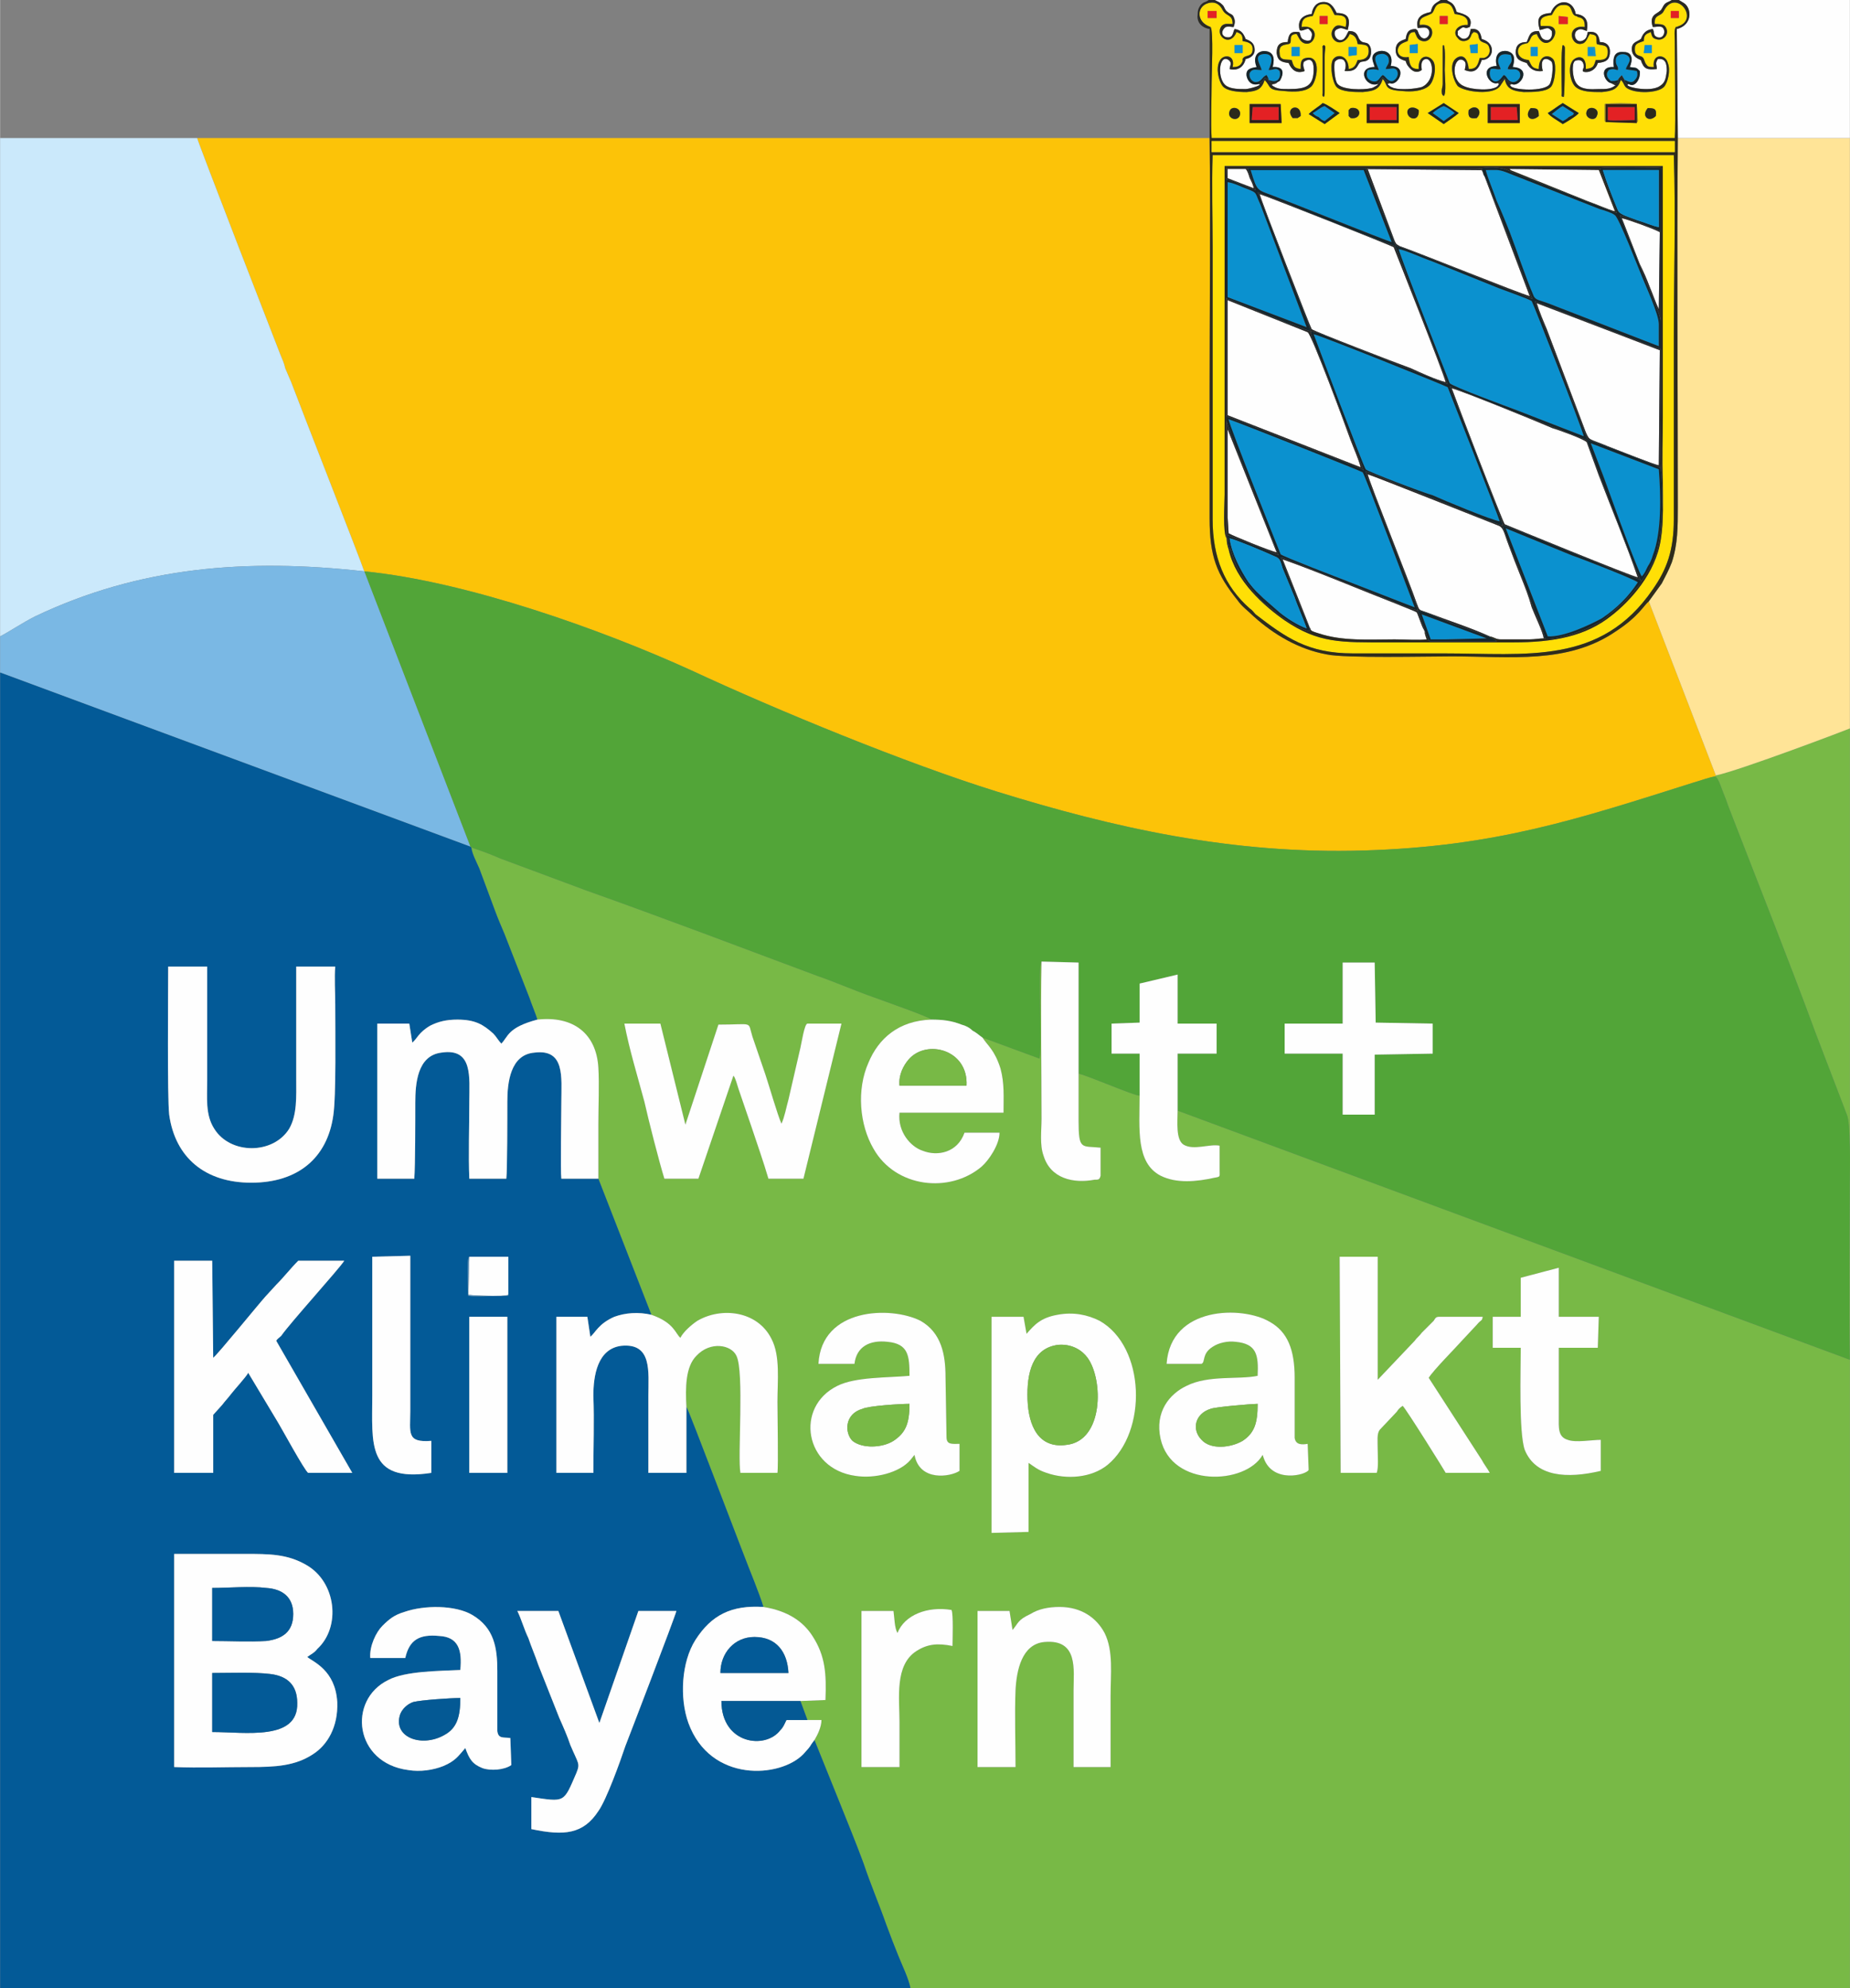 <?xml version="1.0" encoding="UTF-8"?>
<!DOCTYPE svg PUBLIC "-//W3C//DTD SVG 1.1//EN" "http://www.w3.org/Graphics/SVG/1.1/DTD/svg11.dtd">
<svg xmlns="http://www.w3.org/2000/svg" xml:space="preserve" width="40mm" height="42.98mm" version="1.1" style="shape-rendering:geometricPrecision; text-rendering:geometricPrecision; image-rendering:optimizeQuality; fill-rule:evenodd; clip-rule:evenodd"
viewBox="0 0 1849 1987"
 xmlns:xlink="http://www.w3.org/1999/xlink">
 <rect x="0" y="0" width="1849" height="1987" fill="#808080" stroke="none"/>
 <defs>
  <style type="text/css">
   <![CDATA[
    .fil8 {fill:#FEFEFE}
    .fil7 {fill:#FFDF06}
    .fil5 {fill:#FFE497}
    .fil2 {fill:#FCC308}
    .fil16 {fill:#E32124}
    .fil22 {fill:#8A7917}
    .fil4 {fill:#CBE9FB}
    .fil18 {fill:#2F1F19}
    .fil10 {fill:#2F2D1B}
    .fil6 {fill:#7AB8E4}
    .fil20 {fill:#2B2A1B}
    .fil0 {fill:#78B946}
    .fil21 {fill:#6598BF}
    .fil13 {fill:#2A291E}
    .fil3 {fill:#52A538}
    .fil12 {fill:#2A2A23}
    .fil23 {fill:#1798C4}
    .fil9 {fill:#0B91CF}
    .fil15 {fill:#282929}
    .fil19 {fill:#1A2625}
    .fil1 {fill:#035A97}
    .fil14 {fill:#045994}
    .fil11 {fill:#15262D}
    .fil17 {fill:#15252B}
   ]]>
  </style>
 </defs>
 <g id="Ebene_x0020_1">
  <g id="_565279736">
   <path class="fil0" d="M899 1766l-38 0 0 -156 32 0c1,7 1,17 4,22 7,-18 30,-27 54,-23 2,4 1,30 1,36 -15,-3 -25,-2 -36,5 -22,14 -17,47 -17,71 0,15 0,30 0,45zm116 0l-38 0 0 -156 32 0 3 19c6,-7 5,-10 18,-16 8,-5 18,-7 29,-7 22,0 37,11 45,26 9,18 6,41 6,63 0,24 0,47 0,71l-37 0c0,-26 0,-51 0,-77 0,-20 5,-51 -29,-48 -23,2 -28,29 -29,48 -1,25 0,51 0,77zm13 -304l0 69 -37 1 0 -216 32 0 3 17c8,-9 14,-16 31,-19 16,-3 30,0 42,6 46,26 48,111 8,144 -16,13 -41,15 -61,8 -9,-3 -12,-6 -18,-10zm464 -146l28 0 0 -39 38 -10 0 49 40 0 -1 31 -39 0c0,23 0,46 0,68 0,12 -1,21 9,24 8,3 24,0 33,0l0 31c-34,8 -65,6 -76,-21 -6,-17 -4,-79 -4,-102l-28 0 0 -31zm-291 47l-35 0c4,-58 76,-58 103,-42 18,10 25,28 25,56l0 60c1,7 7,7 13,6l1 26c-2,5 -36,14 -45,-12l-1 -3c-17,30 -91,33 -102,-16 -6,-27 9,-45 26,-53 22,-11 52,-6 71,-10 1,-21 -1,-32 -22,-34 -8,-1 -17,1 -23,5 -11,7 -7,15 -11,17zm-347 0l-36 0c3,-56 72,-58 102,-43 21,12 25,34 25,56l1 60c0,8 5,7 13,7l0 27c-9,6 -40,11 -45,-16l-4 5c-11,13 -36,19 -55,16 -51,-7 -61,-69 -18,-90 18,-9 50,-8 72,-10 0,-20 -1,-32 -22,-34 -18,-2 -31,5 -33,22zm574 14l53 82c2,4 6,9 8,13l-44 0c-1,-2 -39,-63 -43,-67 -3,2 -4,3 -6,6l-17 18c-3,4 -2,11 -2,20 0,6 1,18 -1,23l-36 0 -1 -216 38 0 0 123 37 -39c2,-3 5,-5 7,-8l12 -12c2,-3 2,-4 6,-4l43 0c-1,5 -1,2 -6,8l-14 15c-8,9 -29,30 -34,38zm-804 -354l36 0 25 101 33 -100c36,0 29,-4 34,12l13 38c4,12 12,40 16,49 3,-6 5,-17 7,-24l12 -52c1,-4 4,-24 7,-24l34 0 -38 155 -35 0c-5,-17 -11,-34 -17,-52l-13 -38c-1,-3 -3,-11 -5,-13l-35 103 -34 0c-5,-16 -16,-59 -20,-77 -7,-26 -15,-52 -20,-78zm1091 -248l-1 1c3,0 6,10 8,15 2,5 4,10 6,16 29,75 59,150 87,226l31 81c4,9 3,53 3,65 0,60 -1,120 0,180l-672 -249c0,11 -2,29 6,34 10,6 26,-1 36,1 0,9 0,17 0,25 0,6 1,6 -5,7 -18,4 -38,6 -54,-2 -25,-13 -21,-47 -21,-80 -6,0 -49,-19 -61,-22 0,16 0,32 0,47 0,30 3,25 22,27l0 28c-1,4 -2,4 -6,4 -21,4 -44,-1 -51,-24 -4,-11 -2,-25 -2,-37 0,-52 -1,-104 0,-157 -4,5 1,83 -2,97l-57 -21c5,8 12,12 18,31 4,15 3,28 3,44l-104 0c-2,19 11,34 23,38 15,6 35,2 42,-18l35 0c0,12 -11,28 -18,34 -32,27 -86,21 -108,-18 -14,-24 -17,-59 -5,-86 10,-24 30,-42 63,-43 -3,-3 -49,-19 -57,-22 -20,-7 -38,-15 -58,-22 -75,-28 -154,-58 -230,-85l-86 -32c-9,-4 -20,-8 -29,-11 1,7 5,14 8,21l16 43c3,8 6,15 9,22l25 64c2,6 7,18 8,22 36,-4 59,14 61,48 1,17 0,38 0,56 0,18 0,37 0,55l53 136c23,8 24,19 29,23 3,-6 11,-13 17,-17 24,-14 60,-10 74,18 9,17 6,42 6,63 0,11 1,65 0,71l-37 0c-3,-16 4,-101 -4,-117 -5,-11 -26,-15 -40,0 -11,11 -11,32 -10,51 2,2 57,148 68,175 3,8 7,18 9,25 25,4 40,15 49,29 13,20 14,38 13,64l-25 1 7 19 14 0c0,7 -4,15 -7,20l25 62c8,20 17,42 24,61 7,21 16,42 23,62 4,11 8,21 12,31 4,10 10,22 12,32l939 0 0 -1259c-2,1 -110,42 -134,47z"/>
   <path class="fil1" d="M405 1657l-35 0c-1,-12 6,-26 12,-32 7,-7 12,-11 22,-14 20,-7 51,-7 68,3 22,13 25,33 25,56l0 60c1,8 6,6 13,7l1 27c-7,5 -21,6 -29,3 -10,-4 -13,-9 -17,-20 -7,8 -10,13 -22,18 -10,4 -23,6 -35,4 -54,-7 -61,-70 -20,-90 17,-9 51,-9 72,-10 2,-20 -2,-33 -21,-34 -20,-2 -30,4 -34,22zm-98 -1c6,5 28,13 30,45 1,25 -10,43 -24,52 -18,12 -38,13 -63,13 -25,0 -51,1 -76,0l0 -213c24,0 48,0 71,0 24,0 42,0 61,11 30,17 35,62 11,84 -3,4 -6,5 -10,8zm210 -46l41 0 41 112 39 -112 38 0c-1,5 -49,130 -51,135 -5,15 -19,54 -27,65 -15,23 -34,25 -67,18l0 -32c34,5 32,6 45,-24 4,-10 2,-9 -6,-28 -3,-9 -7,-18 -11,-27 -7,-18 -14,-35 -21,-53 -3,-9 -7,-18 -10,-27 -4,-8 -7,-19 -11,-27zm-48 -294l38 0 0 156 -38 0 0 -156zm-97 -60l38 -1 0 155c0,22 -4,32 21,30l0 32c-65,10 -59,-30 -59,-77 0,-46 0,-93 0,-139zm97 0l39 0 0 38c-1,2 2,0 -2,1l-8 0c-7,0 -26,1 -30,0 0,-2 -2,-38 1,-39zm-193 84l76 132 -44 0c-3,-1 -28,-47 -30,-50l-30 -50c-2,4 -14,17 -17,21 -3,4 -6,7 -9,11l-9 10 0 58 -39 0 0 -212 38 0 1 97c5,-4 44,-52 52,-61l11 -12c8,-8 14,-16 22,-24l46 0c-5,8 -54,62 -63,75 -2,2 -4,3 -5,5zm59 -374c-1,10 0,27 0,38 0,26 1,92 -2,111 -6,42 -35,67 -82,67 -46,0 -76,-25 -82,-68 -2,-18 -1,-122 -1,-148l39 0c0,38 0,75 0,113 0,18 -2,35 7,49 16,26 59,26 75,0 8,-14 7,-32 7,-50 0,-37 0,-75 0,-112l39 0zm-335 1021l910 0c-2,-10 -8,-22 -12,-32 -4,-10 -8,-20 -12,-31 -7,-20 -16,-41 -23,-62 -7,-19 -16,-41 -24,-61l-25 -62c-7,9 -1,3 -11,14 -23,24 -93,29 -115,-31 -9,-25 -7,-61 7,-83 16,-25 36,-35 68,-33 -2,-7 -6,-17 -9,-25 -11,-27 -66,-173 -68,-175l0 66 -38 0c0,-26 0,-52 0,-77 0,-24 4,-53 -27,-50 -24,3 -28,30 -28,50 1,25 0,51 0,77l-37 0 0 -156 31 0 3 20c5,-4 8,-13 24,-20 11,-4 24,-5 37,-2l-53 -136 -37 0c-1,-7 0,-64 0,-77 0,-24 4,-53 -27,-49 -24,2 -27,30 -27,49 0,14 0,68 -1,77l-37 0c-1,-24 0,-52 0,-77 0,-24 4,-54 -28,-49 -24,3 -26,31 -26,50 0,17 0,63 -1,76l-37 0 0 -155 32 0 3 19c5,-4 6,-10 18,-17 8,-4 16,-6 27,-6 18,0 26,5 36,14 3,3 5,7 8,10 7,-7 6,-16 36,-24 -1,-4 -6,-16 -8,-22l-25 -64c-3,-7 -6,-14 -9,-22l-16 -43c-3,-7 -7,-14 -8,-21l-1 -1 -470 -174 0 1315z"/>
   <path class="fil2" d="M364 571l0 0c102,10 237,58 327,99 86,40 215,93 305,121 116,36 235,63 367,59 132,-4 213,-31 330,-68 7,-2 15,-5 21,-6l1 -1 -67 -174c-5,4 -10,15 -33,30 -48,33 -106,25 -164,25 -25,0 -107,2 -125,-2 -28,-5 -53,-20 -73,-38 -5,-5 -12,-10 -16,-16 -21,-26 -28,-44 -28,-82 0,-43 0,-85 0,-127 0,-84 1,-169 0,-253l-1012 0c1,5 81,211 83,216 2,5 4,9 5,14l6 14c9,24 69,177 73,189z"/>
   <path class="fil3" d="M1342 962l32 0 1 60 57 1 0 30 -58 1 0 60 -32 0 0 -61 -58 0 0 -30 58 0 0 -61zm-872 -116l1 1c9,3 20,7 29,11l86 32c76,27 155,57 230,85 20,7 38,15 58,22 8,3 54,19 57,22 11,0 20,1 30,5 4,1 8,3 11,6 4,2 7,5 10,7l57 21c3,-14 -2,-92 2,-97l37 1 0 111c12,3 55,22 61,22l0 -42 -28 0 0 -30 28 -1 0 -39 38 -9 0 49 39 0 0 30 -39 0 0 57 672 249c-1,-60 0,-120 0,-180 0,-12 1,-56 -3,-65l-31 -81c-28,-76 -58,-151 -87,-226 -2,-6 -4,-11 -6,-16 -2,-5 -5,-15 -8,-15 -6,1 -14,4 -21,6 -117,37 -198,64 -330,68 -132,4 -251,-23 -367,-59 -90,-28 -219,-81 -305,-121 -90,-41 -225,-89 -327,-99l106 275z"/>
   <path class="fil4" d="M0 636c8,-4 23,-14 35,-20 105,-50 212,-58 329,-45 -4,-12 -64,-165 -73,-189l-6 -14c-1,-5 -3,-9 -5,-14 -2,-5 -82,-211 -83,-216l-197 0 0 498z"/>
   <path class="fil5" d="M1648 601l67 174c24,-5 132,-46 134,-47l0 -590 -172 0c-1,122 0,246 0,369 0,19 0,37 -6,55 -3,8 -7,15 -10,21l-13 18z"/>
   <path class="fil6" d="M0 636l0 36 470 174 -106 -275 0 0c-117,-13 -224,-5 -329,45 -12,6 -27,16 -35,20z"/>
   <path class="fil7" d="M1636 123l-31 -1c-1,-1 -1,0 -1,-3l0 -15c4,-1 27,-1 32,0l1 17c-1,2 -1,1 -1,2zm-149 -19l32 0 0 19 -32 0 0 -19zm-121 0l32 0 0 19 -32 0 0 -19zm-117 0l31 0 1 19 -32 0 0 -19zm48 14l-5 0c-9,-11 9,-16 8,-2l-3 2zm350 -10c7,0 9,1 8,8 -7,7 -15,0 -8,-8zm-51 8c-2,6 -13,2 -10,-5 2,-6 14,-3 10,5zm-66 -8c7,0 8,1 8,8 -8,7 -15,0 -8,-8zm-54 10c-7,1 -9,-1 -8,-8 7,-7 15,1 8,8zm-58 -8c1,11 -9,10 -11,4 -2,-6 5,-9 11,-4zm-68 8l-2 -2 0 -6 2 -2c12,-2 11,12 0,10zm-111 -2c-3,6 -13,2 -10,-5 2,-6 13,-3 10,5zm308 -3c5,-3 10,-7 15,-10l16 10c-2,3 -14,10 -16,11 -4,-3 -12,-7 -15,-11zm-120 0l16 -10 15 10c-2,2 -12,9 -15,11l-16 -11zm-105 -10c4,1 14,8 17,10l-15 11 -16 -10c4,-4 11,-8 14,-11zm241 -6c-3,-1 -2,0 -2,-4 0,-7 -1,-45 1,-48 3,1 2,3 2,12 0,8 0,36 -1,40zm-120 -52c2,3 1,21 1,25 0,5 2,24 -1,26 -1,-1 -2,-1 -2,-5 0,-2 1,-5 1,-7l0 -36c0,-4 0,-2 1,-3zm-120 52c-2,-2 -1,-2 -1,-4l0 -44c0,-3 -1,-2 1,-4 3,1 1,3 1,12l0 34c0,7 -1,5 -1,6zm264 -50l7 0 1 9 -8 0 0 -9zm-57 0l7 0 0 9 -7 0 0 -9zm-182 0l8 0 0 8 -8 1 0 -9zm-57 0l8 0 0 9 -8 0 0 -9zm353 -2l3 0 1 0 3 0 0 8 -8 0 1 -8zm-175 0l8 -1 0 9 -7 0 -1 -8zm-60 0l8 -1 0 9 -8 0 0 -8zm-175 0l4 0 1 0 3 0 0 8 -8 0 0 -8zm324 -29l9 1 0 7 -9 0 0 -8zm-119 0l8 0 0 8 -8 0 0 -8zm-120 0l8 0 0 8 -8 0 0 -8zm351 -5l5 0 3 0 0 7 -3 0 -5 0 0 -7zm-463 0l9 0 0 7 -4 0 -2 0 -3 0 0 -7zm3 16c3,4 1,47 1,55 0,16 -1,41 0,56l463 0c1,-13 0,-75 0,-97 0,-4 -1,-11 1,-14 26,-6 0,-40 -12,-16 -3,6 -10,3 -9,13 4,0 8,0 10,2 6,7 -1,16 -9,13 -4,-1 -4,-4 -5,-7 -5,2 -7,3 -7,9 -5,2 -9,2 -9,8 0,9 7,5 9,10 1,2 1,4 3,6 1,2 4,2 7,2 -2,-14 12,-13 14,-4 3,7 0,20 -4,24 -6,6 -28,7 -37,1 -3,-2 -3,-6 -6,-8 -3,9 -8,11 -19,12 -10,0 -20,0 -26,-5 -5,-4 -8,-18 -4,-25 2,-5 15,-10 14,7 8,-1 8,-3 10,-9 7,0 12,0 12,-8 0,-8 -5,-6 -11,-8 -1,-6 2,-9 -7,-10 -2,3 -3,7 -6,9 -13,6 -19,-19 1,-16 0,-6 -1,-9 -7,-10 -1,-1 -1,-1 -2,-1 -6,-2 -2,-12 -13,-11 -6,0 -8,5 -11,10 -7,1 -13,2 -11,11l3 0c2,0 2,0 4,0 18,0 -1,32 -11,8 -7,1 -5,5 -9,9l-4 1c-8,2 -9,15 5,16 3,6 3,8 10,9 0,-15 11,-15 15,-9 3,6 1,23 -3,27 -5,5 -18,5 -27,5 -11,-1 -17,-3 -19,-13l-4 6c-6,11 -36,7 -43,1 -4,-5 -8,-18 -4,-25 2,-4 13,-11 15,8 8,0 9,-4 11,-11 0,0 0,0 0,0l2 0c1,0 1,0 2,0 4,-1 6,-4 6,-8 -1,-8 -5,-6 -9,-9 -4,-4 0,-8 -7,-9l-2 2c-1,3 -2,5 -4,6 -4,2 -8,1 -10,-2 -6,-6 0,-14 10,-13 1,-8 -5,-10 -13,-11 -2,-6 -3,-11 -11,-11 -11,0 -8,9 -13,11 -6,3 -12,3 -11,11 20,-3 13,22 0,15 -3,-2 -3,-4 -5,-8 -6,0 -6,4 -7,9 -5,2 -9,3 -10,9 0,6 5,8 11,7 1,8 2,12 10,12 -1,-15 11,-15 15,-7 3,7 0,20 -5,24 -6,5 -17,6 -26,5 -20,-1 -14,-6 -20,-12 -3,10 -8,12 -20,13 -8,0 -21,0 -26,-5 -4,-4 -7,-20 -4,-27 4,-7 16,-5 16,9 6,-1 7,-4 9,-9 6,0 11,-2 11,-9 0,-7 -4,-6 -11,-7 -1,-6 -3,-9 -8,-10 -3,8 -12,12 -17,4 -2,-4 -1,-8 2,-11 3,-3 7,-1 11,0 2,-10 -1,-12 -11,-12 -3,-5 -4,-11 -11,-11 -8,0 -8,6 -11,12 -8,1 -11,3 -11,11 20,-3 14,21 2,16 -4,-2 -5,-6 -7,-9 -10,0 -3,9 -8,10 -5,1 -10,1 -9,9 0,8 6,6 12,7 2,6 2,8 9,9 0,-6 0,-10 5,-11 17,-4 11,25 5,29 -6,5 -17,5 -26,4 -18,-1 -13,-4 -20,-11 -3,9 -7,11 -18,12 -9,0 -20,-1 -24,-6 -4,-5 -7,-18 -3,-25 3,-7 16,-7 13,6 5,0 8,-1 10,-6 0,0 0,-1 0,-2 2,-5 10,-1 10,-10 0,-6 -5,-7 -10,-8 0,-6 -1,-7 -6,-9 -1,1 0,0 -1,2 -7,13 -21,1 -14,-8 3,-3 6,-2 11,-2 0,-10 -6,-7 -10,-14 -2,-4 -6,-9 -14,-7 -12,3 -13,19 2,24z"/>
   <path class="fil8" d="M1676 29l1 109 172 0 0 -138 -171 0 5 3c8,5 9,22 -7,26z"/>
   <path class="fil8" d="M212 1672c17,0 42,-1 58,1 17,2 27,11 27,29 1,38 -52,29 -85,29l0 -59zm0 -85c17,0 38,-2 54,0 16,1 27,9 27,26 0,18 -11,25 -27,27 -17,1 -37,0 -54,0l0 -53zm95 69c4,-3 7,-4 10,-8 24,-22 19,-67 -11,-84 -19,-11 -37,-11 -61,-11 -23,0 -47,0 -71,0l0 213c25,1 51,0 76,0 25,0 45,-1 63,-13 14,-9 25,-27 24,-52 -2,-32 -24,-40 -30,-45z"/>
   <path class="fil8" d="M598 1178c0,-18 0,-37 0,-55 0,-18 1,-39 0,-56 -2,-34 -25,-52 -61,-48 -30,8 -29,17 -36,24 -3,-3 -5,-7 -8,-10 -10,-9 -18,-14 -36,-14 -11,0 -19,2 -27,6 -12,7 -13,13 -18,17l-3 -19 -32 0 0 155 37 0c1,-13 1,-59 1,-76 0,-19 2,-47 26,-50 32,-5 28,25 28,49 0,25 -1,53 0,77l37 0c1,-9 1,-63 1,-77 0,-19 3,-47 27,-49 31,-4 27,25 27,49 0,13 -1,70 0,77l37 0z"/>
   <path class="fil8" d="M686 1406c-1,-19 -1,-40 10,-51 14,-15 35,-11 40,0 8,16 1,101 4,117l37 0c1,-6 0,-60 0,-71 0,-21 3,-46 -6,-63 -14,-28 -50,-32 -74,-18 -6,4 -14,11 -17,17 -5,-4 -6,-15 -29,-23 -13,-3 -26,-2 -37,2 -16,7 -19,16 -24,20l-3 -20 -31 0 0 156 37 0c0,-26 1,-52 0,-77 0,-20 4,-47 28,-50 31,-3 27,26 27,50 0,25 0,51 0,77l38 0 0 -66z"/>
   <path class="fil7" d="M1228 549c-1,-3 -2,-7 -2,-11 -4,-5 -2,-35 -2,-44l0 -328 438 0c0,84 0,168 0,251 0,21 -1,42 0,63 0,19 1,41 -2,59 -5,34 -31,62 -49,76 -26,21 -58,27 -99,27 -41,0 -83,0 -125,0 -47,0 -69,1 -103,-22 -20,-14 -49,-39 -56,-71zm-16 -394c-1,30 0,62 0,92l0 272c0,38 12,67 37,89 3,2 4,4 6,6 30,23 52,39 97,39 30,0 60,0 91,0 83,0 157,12 209,-64 14,-20 21,-39 21,-70 0,-60 0,-121 0,-182 0,-60 2,-122 0,-182l-461 0z"/>
   <path class="fil8" d="M276 1340c1,-2 3,-3 5,-5 9,-13 58,-67 63,-75l-46 0c-8,8 -14,16 -22,24l-11 12c-8,9 -47,57 -52,61l-1 -97 -38 0 0 212 39 0 0 -58 9 -10c3,-4 6,-7 9,-11 3,-4 15,-17 17,-21l30 50c2,3 27,49 30,50l44 0 -76 -132z"/>
   <path class="fil8" d="M624 1023c5,26 13,52 20,78 4,18 15,61 20,77l34 0 35 -103c2,2 4,10 5,13l13 38c6,18 12,35 17,52l35 0 38 -155 -34 0c-3,0 -6,20 -7,24l-12 52c-2,7 -4,18 -7,24 -4,-9 -12,-37 -16,-49l-13 -38c-5,-16 2,-12 -34,-12l-33 100 -25 -101 -36 0z"/>
   <path class="fil8" d="M335 966l-39 0c0,37 0,75 0,112 0,18 1,36 -7,50 -16,26 -59,26 -75,0 -9,-14 -7,-31 -7,-49 0,-38 0,-75 0,-113l-39 0c0,26 -1,130 1,148 6,43 36,68 82,68 47,0 76,-25 82,-67 3,-19 2,-85 2,-111 0,-11 -1,-28 0,-38z"/>
   <path class="fil8" d="M1058 1344c14,-1 24,6 29,13 16,22 16,83 -21,87 -28,4 -38,-19 -39,-45 -1,-27 5,-52 31,-55zm-30 118c6,4 9,7 18,10 20,7 45,5 61,-8 40,-33 38,-118 -8,-144 -12,-6 -26,-9 -42,-6 -17,3 -23,10 -31,19l-3 -17 -32 0 0 216 37 -1 0 -69z"/>
   <path class="fil8" d="M1428 1377c5,-8 26,-29 34,-38l14 -15c5,-6 5,-3 6,-8l-43 0c-4,0 -4,1 -6,4l-12 12c-2,3 -5,5 -7,8l-37 39 0 -123 -38 0 1 216 36 0c2,-5 1,-17 1,-23 0,-9 -1,-16 2,-20l17 -18c2,-3 3,-4 6,-6 4,4 42,65 43,67l44 0c-2,-4 -6,-9 -8,-13l-53 -82z"/>
   <path class="fil8" d="M1451 388c5,14 51,134 53,136 0,0 129,53 133,53 -11,-32 -26,-68 -39,-102l-12 -33c-2,-3 -30,-13 -34,-14 -16,-7 -90,-37 -101,-40z"/>
   <path class="fil9" d="M1362 472c-1,-1 -127,-51 -134,-53 0,5 52,135 52,135 2,2 59,24 67,27 8,3 64,25 67,26 -5,-13 -50,-133 -52,-135z"/>
   <path class="fil8" d="M1445 382c-2,-9 -52,-135 -52,-135 -1,-1 -124,-50 -134,-53 2,8 51,134 52,135 2,2 85,34 99,39 11,5 24,11 35,14z"/>
   <path class="fil9" d="M1313 334c4,11 50,133 52,135 1,2 59,24 67,26 11,5 59,25 67,26 -2,-7 -52,-134 -52,-134 -1,-1 -125,-51 -134,-53z"/>
   <path class="fil9" d="M1398 249c2,9 51,134 51,134 2,3 59,24 67,27l67 26c-2,-9 -51,-134 -52,-135 -2,-2 -28,-11 -33,-13l-67 -27c-9,-3 -26,-11 -33,-12z"/>
   <path class="fil9" d="M1658 346c0,-8 0,-15 0,-22 0,-10 -13,-38 -17,-48 -3,-7 -23,-59 -27,-61 -2,-2 -11,-5 -15,-6l-94 -37c-8,-3 -11,-2 -20,-2 2,8 8,22 11,31 5,11 9,21 13,31 8,21 15,43 24,64 2,4 6,4 14,7l111 43z"/>
   <path class="fil8" d="M1257 1403c0,19 -3,29 -15,37 -12,7 -32,9 -41,-1 -10,-10 -7,-26 9,-31 5,-2 42,-5 47,-5zm-56 -40c4,-2 0,-10 11,-17 6,-4 15,-6 23,-5 21,2 23,13 22,34 -19,4 -49,-1 -71,10 -17,8 -32,26 -26,53 11,49 85,46 102,16l1 3c9,26 43,17 45,12l-1 -26c-6,1 -12,1 -13,-6l0 -60c0,-28 -7,-46 -25,-56 -27,-16 -99,-16 -103,42l35 0z"/>
   <path class="fil8" d="M909 1403c0,20 -4,29 -16,37 -11,7 -31,8 -41,0 -8,-8 -8,-27 10,-32 6,-3 38,-5 47,-5zm-55 -40c2,-17 15,-24 33,-22 21,2 22,14 22,34 -22,2 -54,1 -72,10 -43,21 -33,83 18,90 19,3 44,-3 55,-16l4 -5c5,27 36,22 45,16l0 -27c-8,0 -13,1 -13,-7l-1 -60c0,-22 -4,-44 -25,-56 -30,-15 -99,-13 -102,43l36 0z"/>
   <path class="fil8" d="M460 1697c0,18 -3,30 -16,37 -23,13 -52,2 -44,-21 2,-5 7,-10 13,-12 8,-2 37,-4 47,-4zm-55 -40c4,-18 14,-24 34,-22 19,1 23,14 21,34 -21,1 -55,1 -72,10 -41,20 -34,83 20,90 12,2 25,0 35,-4 12,-5 15,-10 22,-18 4,11 7,16 17,20 8,3 22,2 29,-3l-1 -27c-7,-1 -12,1 -13,-7l0 -60c0,-23 -3,-43 -25,-56 -17,-10 -48,-10 -68,-3 -10,3 -15,7 -22,14 -6,6 -13,20 -12,32l35 0z"/>
   <path class="fil8" d="M1489 636c5,1 6,3 11,3 5,0 10,0 15,0 5,0 10,0 14,0 5,0 10,-1 14,-1 -1,-7 -9,-23 -12,-31 -3,-11 -7,-21 -11,-31 -4,-10 -8,-20 -12,-31 -5,-13 -5,-18 -11,-20 -13,-5 -123,-49 -130,-51 2,9 43,111 49,129 3,8 2,6 10,9 21,8 43,15 63,24z"/>
   <path class="fil8" d="M517 1610c4,8 7,19 11,27 3,9 7,18 10,27 7,18 14,35 21,53 4,9 8,18 11,27 8,19 10,18 6,28 -13,30 -11,29 -45,24l0 32c33,7 52,5 67,-18 8,-11 22,-50 27,-65 2,-5 50,-130 51,-135l-38 0 -39 112 -41 -112 -41 0z"/>
   <path class="fil8" d="M720 1672c0,-20 14,-36 34,-36 22,0 33,15 34,36l-68 0zm94 67c3,-5 7,-13 7,-20l-14 0 -21 0c-2,4 -3,7 -6,10 -15,20 -59,14 -59,-29l79 0 25 -1c1,-26 0,-44 -13,-64 -9,-14 -24,-25 -49,-29 -32,-2 -52,8 -68,33 -14,22 -16,58 -7,83 22,60 92,55 115,31 10,-11 4,-5 11,-14z"/>
   <path class="fil8" d="M899 1085c-1,-11 4,-20 9,-26 18,-21 60,-10 58,26l-67 0zm83 -48c-3,-2 -6,-5 -10,-7 -3,-3 -7,-5 -11,-6 -10,-4 -19,-5 -30,-5 -33,1 -53,19 -63,43 -12,27 -9,62 5,86 22,39 76,45 108,18 7,-6 18,-22 18,-34l-35 0c-7,20 -27,24 -42,18 -12,-4 -25,-19 -23,-38l104 0c0,-16 1,-29 -3,-44 -6,-19 -13,-23 -18,-31z"/>
   <path class="fil8" d="M1015 1766c0,-26 -1,-52 0,-77 1,-19 6,-46 29,-48 34,-3 29,28 29,48 0,26 0,51 0,77l37 0c0,-24 0,-47 0,-71 0,-22 3,-45 -6,-63 -8,-15 -23,-26 -45,-26 -11,0 -21,2 -29,7 -13,6 -12,9 -18,16l-3 -19 -32 0 0 156 38 0z"/>
   <path class="fil8" d="M1227 415l133 52c-2,-8 -7,-19 -10,-27 -5,-14 -39,-106 -43,-108l-80 -32 0 115z"/>
   <path class="fil8" d="M1483 174l-2 -4 -114 -1 27 72c2,4 2,3 5,5 20,7 119,47 130,50l-46 -122z"/>
   <path class="fil8" d="M1658 465l1 -115 -123 -47c2,7 7,19 10,26l39 103c4,9 3,6 22,14 8,3 48,19 51,19z"/>
   <path class="fil8" d="M1492 1347l28 0c0,23 -2,85 4,102 11,27 42,29 76,21l0 -31c-9,0 -25,3 -33,0 -10,-3 -9,-12 -9,-24 0,-22 0,-45 0,-68l39 0 1 -31 -40 0 0 -49 -38 10 0 39 -28 0 0 31z"/>
   <path class="fil8" d="M1139 1095c0,33 -4,67 21,80 16,8 36,6 54,2 6,-1 5,-1 5,-7 0,-8 0,-16 0,-25 -10,-2 -26,5 -36,-1 -8,-5 -6,-23 -6,-34l0 -57 39 0 0 -30 -39 0 0 -49 -38 9 0 39 -28 1 0 30 28 0 0 42z"/>
   <path class="fil8" d="M1258 84c-7,2 -11,-3 -12,-8 -1,-7 4,-8 10,-9 -3,-7 -2,-15 7,-16 13,0 10,12 9,16 15,-1 9,11 7,14 -2,1 0,0 -2,1 -3,3 -4,1 -6,3 5,4 9,4 17,4 18,0 25,-3 25,-20 0,-8 -3,-12 -10,-7 -1,4 0,5 1,9 -8,3 -13,-1 -16,-8 -7,-1 -11,-2 -12,-10 0,-8 3,-11 11,-11 1,-8 3,-11 11,-10 2,0 1,5 4,7 3,2 6,2 8,1 2,-6 2,-7 -2,-11 -2,-1 -7,3 -9,1 0,0 -5,-14 12,-16 1,-7 5,-12 12,-12 7,0 10,5 13,11 12,0 14,6 11,17 -4,-1 -6,-3 -10,-1 -7,2 -1,15 6,10 3,-3 3,-5 5,-8 6,0 8,2 10,7 4,8 9,1 12,10 1,5 0,10 -3,12 -3,2 -4,1 -7,2 -4,2 -2,10 -16,9 1,-3 2,-8 -1,-11 -3,-2 -7,-1 -9,2 -1,5 0,19 3,22 5,6 26,6 34,4 1,0 8,-4 6,-4 -12,4 -22,-17 -3,-17 -1,-4 -3,-7 -2,-11 3,-8 23,-8 18,10 18,0 7,21 -1,17 -1,1 -4,0 0,3 1,1 2,1 4,2 7,2 21,1 28,-1 14,-6 12,-29 4,-28 -6,1 -4,10 -4,10l0 1c-4,3 -8,2 -11,-1 -2,-2 -4,-4 -5,-8 -6,-2 -10,-4 -10,-11 0,-7 4,-9 10,-11 1,-7 3,-10 10,-10 2,2 1,0 2,2 5,16 17,2 9,-3 -3,-1 -6,0 -9,0 -2,-10 3,-14 13,-16 2,-8 4,-8 10,-12l-226 0c4,2 5,2 8,5 2,2 2,5 5,7 2,2 5,2 6,5 2,4 1,7 0,10 -3,0 -4,-1 -8,0 -4,3 -5,8 0,10 8,2 7,-5 9,-8 7,1 9,5 11,10 5,2 9,4 9,11 0,5 -4,8 -9,9 -3,12 -13,11 -16,10 0,-3 3,-6 -1,-9 -10,-7 -12,20 -2,26 5,3 12,3 19,3 3,0 18,-4 13,-5z"/>
   <path class="fil8" d="M1497 83c-9,3 -19,-17 -1,-17 -2,-8 0,-16 10,-15 9,2 8,9 6,16 20,1 7,21 -1,17 -3,2 -3,-1 -1,2 2,4 34,6 39,-2 2,-3 4,-18 2,-22 -2,-3 -13,-8 -9,9 -8,1 -13,-2 -16,-8 -6,-2 -11,-3 -11,-11 0,-7 4,-10 11,-10 3,-7 3,-11 12,-11 2,4 2,8 7,9 5,1 7,-4 6,-9 -4,-5 -6,-2 -12,-1 -3,-11 -2,-16 11,-17 5,-14 22,-15 25,1 10,1 13,7 11,17 -3,-1 -6,-3 -9,-1 -6,3 -2,15 6,10 3,-2 3,-4 4,-8 8,-1 11,2 12,10 7,0 11,4 10,12 -1,7 -5,8 -12,9 -3,10 -14,10 -15,8 0,0 0,-1 0,-1l1 -3c0,-9 -7,-7 -9,-6 -2,2 -2,6 -2,9 1,17 8,20 26,19 8,0 12,0 17,-4 0,0 -1,0 -1,0l-4 -2c-6,-1 -13,-17 3,-16 -1,-9 0,-16 10,-15 9,0 9,8 6,15 7,1 6,0 10,4 1,8 -5,17 -11,13 -8,2 21,9 31,2 5,-3 6,-7 7,-15 0,-7 -1,-13 -9,-12 -3,5 -1,5 -1,10 -10,1 -13,0 -16,-9 -5,-2 -9,-5 -9,-11 0,-7 5,-7 9,-10 1,-1 2,-9 12,-10 2,4 0,6 4,8 7,3 10,-7 5,-10 -3,-1 -6,0 -9,0 -4,-12 4,-13 7,-16 2,-1 3,-5 5,-7 2,-2 4,-2 7,-4l-225 0c4,3 7,2 10,12 8,2 17,5 13,15l-3 1c-4,0 -2,-3 -9,3l0 4c3,3 5,5 9,3 3,-2 3,-5 4,-9 8,-1 10,4 11,10 15,4 12,21 0,21 -3,9 -7,14 -17,10 1,-5 2,-8 -2,-10 -9,-4 -13,20 1,26 8,4 29,5 34,0 2,-3 1,-2 0,-3z"/>
   <path class="fil8" d="M1078 1073l0 -111 -37 -1c-1,53 0,105 0,157 0,12 -2,26 2,37 7,23 30,28 51,24 4,0 5,0 6,-4l0 -28c-19,-2 -22,3 -22,-27 0,-15 0,-31 0,-47z"/>
   <path class="fil8" d="M372 1256c0,46 0,93 0,139 0,47 -6,87 59,77l0 -32c-25,2 -21,-8 -21,-30l0 -155 -38 1z"/>
   <polygon class="fil8" points="1342,1023 1284,1023 1284,1053 1342,1053 1342,1114 1374,1114 1374,1054 1432,1053 1432,1023 1375,1022 1374,962 1342,962 "/>
   <path class="fil10" d="M1212 155l461 0c2,60 0,122 0,182 0,61 0,122 0,182 0,31 -7,50 -21,70 -52,76 -126,64 -209,64 -31,0 -61,0 -91,0 -45,0 -67,-16 -97,-39 -2,-2 -3,-4 -6,-6 -25,-22 -37,-51 -37,-89l0 -272c0,-30 -1,-62 0,-92zm-1 -14l463 0 0 11 -3 0 -456 0 -4 0 0 -11zm-2 -112l0 109c1,84 0,169 0,253 0,42 0,84 0,127 0,38 7,56 28,82 4,6 11,11 16,16 20,18 45,33 73,38 18,4 100,2 125,2 58,0 116,8 164,-25 23,-15 28,-26 33,-30l13 -18c3,-6 7,-13 10,-21 6,-18 6,-36 6,-55 0,-123 -1,-247 0,-369l-1 -109 1 -2 -2 0c-2,3 -1,10 -1,14 0,22 1,84 0,97l-463 0c-1,-15 0,-40 0,-56 0,-8 2,-51 -1,-55l0 0 -1 2z"/>
   <path class="fil8" d="M899 1766c0,-15 0,-30 0,-45 0,-24 -5,-57 17,-71 11,-7 21,-8 36,-5 0,-6 1,-32 -1,-36 -24,-4 -47,5 -54,23 -3,-5 -3,-15 -4,-22l-32 0 0 156 38 0z"/>
   <path class="fil9" d="M1571 555l-66 -27 42 108c16,1 43,-12 54,-18 15,-10 27,-22 36,-36 -3,-3 -57,-24 -66,-27z"/>
   <path class="fil11" d="M1229 538c8,2 34,13 45,18 6,2 6,6 8,12 4,10 8,19 12,29 3,9 9,22 12,31 -9,-3 -21,-11 -27,-16l-16 -14c-6,-6 -8,-7 -15,-16 -8,-12 -17,-29 -19,-44zm-1 -119c7,2 133,52 134,53 2,2 47,122 52,135 -3,-1 -59,-23 -67,-26 -8,-3 -65,-25 -67,-27 0,0 -52,-130 -52,-135zm85 -85c9,2 133,52 134,53 0,0 50,127 52,134 -8,-1 -56,-21 -67,-26 -8,-2 -66,-24 -67,-26 -2,-2 -48,-124 -52,-135zm85 -85c7,1 24,9 33,12l67 27c5,2 31,11 33,13 1,1 50,126 52,135l-67 -26c-8,-3 -65,-24 -67,-27 0,0 -49,-125 -51,-134zm260 97l-111 -43c-8,-3 -12,-3 -14,-7 -9,-21 -16,-43 -24,-64 -4,-10 -8,-20 -13,-31 -3,-9 -9,-23 -11,-31 9,0 12,-1 20,2l94 37c4,1 13,4 15,6 4,2 24,54 27,61 4,10 17,38 17,48 0,7 0,14 0,22zm0 -119c-6,-1 -15,-5 -22,-7 -7,-3 -17,-5 -19,-10 -5,-12 -11,-27 -15,-40l56 0 0 57zm-175 -52c4,3 43,113 49,124 -23,-9 -45,-18 -68,-27 -13,-5 -62,-25 -70,-27l53 139 -33 -13c-12,-5 -23,-9 -35,-14 -11,-4 -23,-9 -34,-13 -9,-4 -27,-12 -35,-13 1,9 9,25 13,35 4,12 9,23 13,35 8,21 19,48 27,69 -4,-3 -60,-24 -68,-27 -11,-4 -64,-26 -70,-27 0,8 22,60 26,70 9,23 18,47 27,69 -1,-1 -47,-19 -51,-20 0,3 1,13 3,14 3,11 7,20 12,28l5 7c1,1 1,1 2,2 3,5 11,14 16,18 1,0 2,1 3,2l11 9c7,5 20,14 30,16l0 -4c-2,-1 -23,-55 -27,-66l-2 -4c3,0 12,5 16,6l86 34c10,4 26,11 35,13 -1,-9 -52,-133 -52,-139l102 41c7,3 29,12 35,13 0,-4 -23,-61 -26,-70l-27 -69c22,9 45,18 68,27 11,4 63,25 70,27l-53 -139 93 36c9,3 26,10 34,12 0,-19 1,-27 -5,-41l-37 -93 41 16 1 -63c-7,-1 -56,-1 -62,0l17 45 -112 -44c-7,-2 -15,-2 -23,-1l2 7z"/>
   <path class="fil9" d="M1227 297l79 30 -46 -122c-6,-13 -3,-12 -13,-16 -6,-2 -13,-6 -20,-7l0 115z"/>
   <path class="fil8" d="M1309 627c2,3 -1,3 9,6 24,8 50,6 76,6 9,0 24,1 32,0 -1,-3 -2,-5 -2,-8l-1 -2c-2,-3 -6,-16 -7,-17 -1,-1 -17,-7 -19,-8 -36,-14 -81,-33 -115,-45l27 68z"/>
   <polygon class="fil8" points="469,1472 507,1472 507,1316 469,1316 "/>
   <path class="fil0" d="M1058 1344c-26,3 -32,28 -31,55 1,26 11,49 39,45 37,-4 37,-65 21,-87 -5,-7 -15,-14 -29,-13z"/>
   <path class="fil9" d="M1250 170c7,23 6,19 26,27 11,4 108,43 115,45l-28 -72 -113 0z"/>
   <path class="fil12" d="M1209 29l1 -2 0 0c-15,-5 -14,-21 -2,-24 8,-2 12,3 14,7 4,7 10,4 10,14 -5,0 -8,-1 -11,2 -7,9 7,21 14,8 1,-2 0,-1 1,-2 5,2 6,3 6,9 5,1 10,2 10,8 0,9 -8,5 -10,10 0,1 0,2 0,2 -2,5 -5,6 -10,6 3,-13 -10,-13 -13,-6 -4,7 -1,20 3,25 4,5 15,6 24,6 11,-1 15,-3 18,-12 7,7 2,10 20,11 9,1 20,1 26,-4 6,-4 12,-33 -5,-29 -5,1 -5,5 -5,11 -7,-1 -7,-3 -9,-9 -6,-1 -12,1 -12,-7 -1,-8 4,-8 9,-9 5,-1 -2,-10 8,-10 2,3 3,7 7,9 12,5 18,-19 -2,-16 0,-8 3,-10 11,-11 3,-6 3,-12 11,-12 7,0 8,6 11,11 10,0 13,2 11,12 -4,-1 -8,-3 -11,0 -3,3 -4,7 -2,11 5,8 14,4 17,-4 5,1 7,4 8,10 7,1 11,0 11,7 0,7 -5,9 -11,9 -2,5 -3,8 -9,9 0,-14 -12,-16 -16,-9 -3,7 0,23 4,27 5,5 18,5 26,5 12,-1 17,-3 20,-13 6,6 0,11 20,12 9,1 20,0 26,-5 5,-4 8,-17 5,-24 -4,-8 -16,-8 -15,7 -8,0 -9,-4 -10,-12 -6,1 -11,-1 -11,-7 1,-6 5,-7 10,-9 1,-5 1,-9 7,-9 2,4 2,6 5,8 13,7 20,-18 0,-15 -1,-8 5,-8 11,-11 5,-2 2,-11 13,-11 8,0 9,5 11,11 8,1 14,3 13,11 -10,-1 -16,7 -10,13 2,3 6,4 10,2 2,-1 3,-3 4,-6l2 -2c7,1 3,5 7,9 4,3 8,1 9,9 0,4 -2,7 -6,8 -1,0 -1,0 -2,0l-2 0c0,0 0,0 0,0 -2,7 -3,11 -11,11 -2,-19 -13,-12 -15,-8 -4,7 0,20 4,25 7,6 37,10 43,-1l4 -6c2,10 8,12 19,13 9,0 22,0 27,-5 4,-4 6,-21 3,-27 -4,-6 -15,-6 -15,9 -7,-1 -7,-3 -10,-9 -14,-1 -13,-14 -5,-16l4 -1c4,-4 2,-8 9,-9 10,24 29,-8 11,-8 -2,0 -2,0 -4,0l-3 0c-2,-9 4,-10 11,-11 3,-5 5,-10 11,-10 11,-1 7,9 13,11 1,0 1,0 2,1 6,1 7,4 7,10 -20,-3 -14,22 -1,16 3,-2 4,-6 6,-9 9,1 6,4 7,10 6,2 11,0 11,8 0,8 -5,8 -12,8 -2,6 -2,8 -10,9 1,-17 -12,-12 -14,-7 -4,7 -1,21 4,25 6,5 16,5 26,5 11,-1 16,-3 19,-12 3,2 3,6 6,8 9,6 31,5 37,-1 4,-4 7,-17 4,-24 -2,-9 -16,-10 -14,4 -3,0 -6,0 -7,-2 -2,-2 -2,-4 -3,-6 -2,-5 -9,-1 -9,-10 0,-6 4,-6 9,-8 0,-6 2,-7 7,-9 1,3 1,6 5,7 8,3 15,-6 9,-13 -2,-2 -6,-2 -10,-2 -1,-10 6,-7 9,-13 12,-24 38,10 12,16l2 0 -1 2c16,-4 15,-21 7,-26l-5 -3 -7 0c-3,2 -5,2 -7,4 -2,2 -3,6 -5,7 -3,3 -11,4 -7,16 3,0 6,-1 9,0 5,3 2,13 -5,10 -4,-2 -2,-4 -4,-8 -10,1 -11,9 -12,10 -4,3 -9,3 -9,10 0,6 4,9 9,11 3,9 6,10 16,9 0,-5 -2,-5 1,-10 8,-1 9,5 9,12 -1,8 -2,12 -7,15 -10,7 -39,0 -31,-2l-3 -1c-1,-2 -1,-1 -1,-3l-3 -5c-2,2 -3,3 -4,5 0,2 3,2 -2,3 0,0 -4,0 -5,0l4 2c0,0 1,0 1,0 -5,4 -9,4 -17,4 -18,1 -25,-2 -26,-19 0,-3 0,-7 2,-9 2,-1 9,-3 9,6l-1 3c0,0 0,1 0,1 1,2 12,2 15,-8 7,-1 11,-2 12,-9 1,-8 -3,-12 -10,-12 -1,-8 -4,-11 -12,-10 -1,4 -1,6 -4,8 -8,5 -12,-7 -6,-10 3,-2 6,0 9,1 2,-10 -1,-16 -11,-17 -3,-16 -20,-15 -25,-1 -13,1 -14,6 -11,17 6,-1 8,-4 12,1 1,5 -1,10 -6,9 -5,-1 -5,-5 -7,-9 -9,0 -9,4 -12,11 -7,0 -11,3 -11,10 0,8 5,9 11,11 3,6 8,9 16,8 -4,-17 7,-12 9,-9 2,4 0,19 -2,22 -5,8 -37,6 -39,2 -2,-3 -2,0 1,-2l-8 -6c0,2 -4,4 -6,5 1,1 2,0 0,3 -5,5 -26,4 -34,0 -14,-6 -10,-30 -1,-26 4,2 3,5 2,10 10,4 14,-1 17,-10 12,0 15,-17 0,-21 -1,-6 -3,-11 -11,-10 -1,4 -1,7 -4,9 -4,2 -6,0 -9,-3l0 -4c7,-6 5,-3 9,-3l3 -1c4,-10 -5,-13 -13,-15 -3,-10 -6,-9 -10,-12l-6 0c-6,4 -8,4 -10,12 -10,2 -15,6 -13,16 3,0 6,-1 9,0 8,5 -4,19 -9,3 -1,-2 0,0 -2,-2 -7,0 -9,3 -10,10 -6,2 -10,4 -10,11 0,7 4,9 10,11 1,4 3,6 5,8 3,3 7,4 11,1l0 -1c0,0 -2,-9 4,-10 8,-1 10,22 -4,28 -7,2 -21,3 -28,1 -2,-1 -3,-1 -4,-2 -4,-3 -1,-2 0,-3l-4 -3c-1,-1 -3,-2 -3,-3l-4 6c0,0 -1,0 -1,0 0,0 0,0 0,1 2,0 -5,4 -6,4 -8,2 -29,2 -34,-4 -3,-3 -4,-17 -3,-22 2,-3 6,-4 9,-2 3,3 2,8 1,11 14,1 12,-7 16,-9 3,-1 4,0 7,-2 3,-2 4,-7 3,-12 -3,-9 -8,-2 -12,-10 -2,-5 -4,-7 -10,-7 -2,3 -2,5 -5,8 -7,5 -13,-8 -6,-10 4,-2 6,0 10,1 3,-11 1,-17 -11,-17 -3,-6 -6,-11 -13,-11 -7,0 -11,5 -12,12 -17,2 -12,16 -12,16 2,2 7,-2 9,-1 4,4 4,5 2,11 -2,1 -5,1 -8,-1 -3,-2 -2,-7 -4,-7 -8,-1 -10,2 -11,10 -8,0 -11,3 -11,11 1,8 5,9 12,10 3,7 8,11 16,8 -1,-4 -2,-5 -1,-9 7,-5 10,-1 10,7 0,17 -7,20 -25,20 -8,0 -12,0 -17,-4 2,-2 3,0 6,-3 -2,0 -3,1 -5,1 -1,0 -2,0 -2,-1 -2,-1 -1,0 -2,-2l0 -1c-2,0 -2,-1 -4,-1 -3,5 -1,2 -6,6 5,1 -10,5 -13,5 -7,0 -14,0 -19,-3 -10,-6 -8,-33 2,-26 4,3 1,6 1,9 3,1 13,2 16,-10 5,-1 9,-4 9,-9 0,-7 -4,-9 -9,-11 -2,-5 -4,-9 -11,-10 -2,3 -1,10 -9,8 -5,-2 -4,-7 0,-10 4,-1 5,0 8,0 1,-3 2,-6 0,-10 -1,-3 -4,-3 -6,-5 -3,-2 -3,-5 -5,-7 -3,-3 -4,-3 -8,-5l-6 0c-4,3 -4,1 -8,5 -2,3 -3,5 -3,10 -1,8 5,13 12,14z"/>
   <polygon class="fil7" points="1211,152 1215,152 1671,152 1674,152 1674,141 1211,141 "/>
   <path class="fil1" d="M212 1731c33,0 86,9 85,-29 0,-18 -10,-27 -27,-29 -16,-2 -41,-1 -58,-1l0 59z"/>
   <path class="fil9" d="M1658 469l-68 -26 13 34c4,11 8,22 12,33 1,3 23,63 26,66 3,-3 4,-6 6,-10 2,-3 4,-7 5,-11 9,-23 8,-60 6,-86z"/>
   <path class="fil1" d="M212 1640c17,0 37,1 54,0 16,-2 27,-9 27,-27 0,-17 -11,-25 -27,-26 -16,-2 -37,0 -54,0l0 53z"/>
   <path class="fil13" d="M1614 211c-5,-1 -21,-8 -27,-10l-77 -31c0,0 0,0 -1,-1l89 1 16 41zm-388 327l0 -278c0,-30 -2,-63 0,-92l21 0 118 0 1 3 0 -1c2,-3 -4,-1 4,-2l104 0c8,0 6,1 7,2l2 4 0 1 -2 -7c8,-1 16,-1 23,1l112 44 -17 -45c6,-1 55,-1 62,0 -2,4 -1,203 -1,225 0,16 -1,63 0,75 3,21 2,72 -7,92 -2,4 -4,8 -6,11l-5 8c-2,2 1,1 -2,1 0,3 0,2 -1,4l-16 18 -21 18c-7,4 -16,9 -26,12 -4,2 -27,8 -32,6 1,1 1,0 -1,0 -4,0 -9,1 -14,1 -4,0 -9,0 -14,0 -5,0 -10,0 -15,0 -5,0 -6,-2 -11,-3l1 1c1,1 5,2 6,4l-67 0c-3,-3 -3,-8 -5,-11 1,0 1,0 0,1 0,3 1,5 2,8 -8,1 -23,0 -32,0 -26,0 -52,2 -76,-6 -10,-3 -7,-3 -9,-6l0 0 0 4c-10,-2 -23,-11 -30,-16l-11 -9c-1,-1 -2,-2 -3,-2 -5,-4 -13,-13 -16,-18 -1,-1 -1,-1 -2,-2l-5 -7c-5,-8 -9,-17 -12,-28l-2 0c7,32 36,57 56,71 34,23 56,22 103,22 42,0 84,0 125,0 41,0 73,-6 99,-27 18,-14 44,-42 49,-76 3,-18 2,-40 2,-59 -1,-21 0,-42 0,-63 0,-83 0,-167 0,-251l-438 0 0 328c0,9 -2,39 2,44z"/>
   <path class="fil9" d="M1274 556c-11,-5 -37,-16 -45,-18 2,15 11,32 19,44 7,9 9,10 15,16l16 14c6,5 18,13 27,16 -3,-9 -9,-22 -12,-31 -4,-10 -8,-19 -12,-29 -2,-6 -2,-10 -8,-12z"/>
   <path class="fil8" d="M1228 533c3,2 42,18 48,19l-49 -123 0 4 0 84 1 16z"/>
   <path class="fil14" d="M807 1719l-7 -19 -79 0c0,43 44,49 59,29 3,-3 4,-6 6,-10l21 0z"/>
   <path class="fil9" d="M1658 227l0 -57 -56 0c4,13 10,28 15,40 2,5 12,7 19,10 7,2 16,6 22,7z"/>
   <path class="fil14" d="M460 1697c-10,0 -39,2 -47,4 -6,2 -11,7 -13,12 -8,23 21,34 44,21 13,-7 16,-19 16,-37z"/>
   <path class="fil0" d="M909 1403c-9,0 -41,2 -47,5 -18,5 -18,24 -10,32 10,8 30,7 41,0 12,-8 16,-17 16,-37z"/>
   <path class="fil0" d="M1257 1403c-5,0 -42,3 -47,5 -16,5 -19,21 -9,31 9,10 29,8 41,1 12,-8 15,-18 15,-37z"/>
   <path class="fil15" d="M1227 517l0 -84 0 -4 49 123c-6,-1 -45,-17 -48,-19l-1 -16zm0 -217l80 32c4,2 38,94 43,108 3,8 8,19 10,27l-133 -52 0 -115zm218 82c-11,-3 -24,-9 -35,-14 -14,-5 -97,-37 -99,-39 -1,-1 -50,-127 -52,-135 10,3 133,52 134,53 0,0 50,126 52,135zm-200 -213c2,2 3,6 4,9 2,4 3,6 4,10l-26 -10 0 -9 18 0zm-19 369c0,4 1,8 2,11l2 0c-2,-1 -3,-11 -3,-14 4,1 50,19 51,20 -9,-22 -18,-46 -27,-69 -4,-10 -26,-62 -26,-70 6,1 59,23 70,27 8,3 64,24 68,27 -8,-21 -19,-48 -27,-69 -4,-12 -9,-23 -13,-35 -4,-10 -12,-26 -13,-35 8,1 26,9 35,13 11,4 23,9 34,13 12,5 23,9 35,14l33 13 -53 -139c8,2 57,22 70,27 23,9 45,18 68,27 -6,-11 -45,-121 -49,-124l0 -1 46 122c-11,-3 -110,-43 -130,-50 -3,-2 -3,-1 -5,-5l-27 -72 114 1c-1,-1 1,-2 -7,-2l-104 0c-8,1 -2,-1 -4,2l0 1 29 75c-6,-1 -94,-36 -105,-41 -11,-5 -23,-8 -33,-13l13 33c4,12 9,23 13,35 5,14 25,62 27,71 -8,-2 -15,-6 -23,-8l-59 -24c0,0 -1,0 -1,0l-2 -2 0 -118c10,2 20,8 30,11l-8 -22 -21 0c-2,29 0,62 0,92l0 278z"/>
   <path class="fil0" d="M899 1085l67 0c2,-36 -40,-47 -58,-26 -5,6 -10,15 -9,26z"/>
   <path class="fil1" d="M720 1672l68 0c-1,-21 -12,-36 -34,-36 -20,0 -34,16 -34,36z"/>
   <path class="fil8" d="M1614 211l-16 -41 -89 -1c1,1 1,1 1,1l77 31c6,2 22,9 27,10z"/>
   <path class="fil11" d="M1227 182c7,1 14,5 20,7 10,4 7,3 13,16l46 122 -79 -30 0 -115zm23 -12l113 0 28 72c-7,-2 -104,-41 -115,-45 -20,-8 -19,-4 -26,-27zm116 1l-1 -3 -118 0 8 22c-10,-3 -20,-9 -30,-11l0 118 2 2c0,0 1,0 1,0l59 24c8,2 15,6 23,8 -2,-9 -22,-57 -27,-71 -4,-12 -9,-23 -13,-35l-13 -33c10,5 22,8 33,13 11,5 99,40 105,41l-29 -75z"/>
   <path class="fil8" d="M508 1294l0 -38 -39 0 -1 38c8,1 35,2 40,0z"/>
   <path class="fil8" d="M1658 309l1 -77c-5,-3 -33,-13 -38,-14l18 46c4,8 7,15 10,23 3,7 6,16 9,22z"/>
   <path class="fil15" d="M1451 388c11,3 85,33 101,40 4,1 32,11 34,14l12 33c13,34 28,70 39,102 -4,0 -133,-53 -133,-53 -2,-2 -48,-122 -53,-136zm207 77c-3,0 -43,-16 -51,-19 -19,-8 -18,-5 -22,-14l-39 -103c-3,-7 -8,-19 -10,-26l123 47 -1 115zm1 -233l-1 77c-3,-6 -6,-15 -9,-22 -3,-8 -6,-15 -10,-23l-18 -46c5,1 33,11 38,14zm-157 293c4,0 61,24 69,27 11,5 23,9 34,14 9,4 27,10 35,14 -3,-4 -53,-135 -54,-141 7,2 71,26 74,29 -1,-12 0,-59 0,-75 0,-22 -1,-221 1,-225l-1 63 -41 -16 37 93c6,14 5,22 5,41 -8,-2 -25,-9 -34,-12l-93 -36 53 139c-7,-2 -59,-23 -70,-27 -23,-9 -46,-18 -68,-27l27 69c3,9 26,66 26,70z"/>
   <path class="fil11" d="M1505 528l66 27c9,3 63,24 66,27 -9,14 -21,26 -36,36 -11,6 -38,19 -54,18l-42 -108zm39 110c5,2 28,-4 32,-6 10,-3 19,-8 26,-12l21 -18 16 -18c1,-2 1,-1 1,-4 -8,-4 -26,-10 -35,-14 -11,-5 -23,-9 -34,-14 -8,-3 -65,-27 -69,-27 0,5 18,47 21,56 3,9 7,18 10,28 4,8 9,20 11,29z"/>
   <path class="fil11" d="M1590 443l68 26c2,26 3,63 -6,86 -1,4 -3,8 -5,11 -2,4 -3,7 -6,10 -3,-3 -25,-63 -26,-66 -4,-11 -8,-22 -12,-33l-13 -34zm50 137c3,0 0,1 2,-1l5 -8c2,-3 4,-7 6,-11 9,-20 10,-71 7,-92 -3,-3 -67,-27 -74,-29 1,6 51,137 54,141z"/>
   <polygon class="fil9" points="1430,639 1433,639 1445,639 1486,638 1421,614 "/>
   <path class="fil15" d="M1309 627l0 0 -27 -68c34,12 79,31 115,45 2,1 18,7 19,8 1,1 5,14 7,17l1 2c1,-1 1,-1 0,-1l-7 -20c7,1 30,11 37,14 12,4 25,9 36,13l-1 -1c-20,-9 -42,-16 -63,-24 -8,-3 -7,-1 -10,-9 -6,-18 -47,-120 -49,-129 7,2 117,46 130,51 6,2 6,7 11,20 4,11 8,21 12,31 4,10 8,20 11,31 3,8 11,24 12,31 2,0 2,1 1,0 -2,-9 -7,-21 -11,-29 -3,-10 -7,-19 -10,-28 -3,-9 -21,-51 -21,-56 -6,-1 -28,-10 -35,-13l-102 -41c0,6 51,130 52,139 -9,-2 -25,-9 -35,-13l-86 -34c-4,-1 -13,-6 -16,-6l2 4c4,11 25,65 27,66z"/>
   <path class="fil9" d="M1268 79l0 1c3,1 6,2 9,0 2,-2 3,-5 2,-9 -4,-4 -5,-1 -11,-1 0,-1 9,-17 -5,-16 -11,1 -3,11 -2,16 -6,0 -9,-2 -12,3 -1,4 2,9 6,9 6,0 6,-5 11,-7l2 4z"/>
   <path class="fil9" d="M1371 81c7,2 7,-3 11,-6 3,1 5,7 10,6 3,-1 7,-6 4,-11 -3,-3 -5,-1 -11,-1 1,-4 4,-5 3,-10 0,-3 -4,-6 -8,-5 -11,1 -2,13 -2,16 -5,-1 -6,-1 -11,0 -2,5 -1,9 4,11z"/>
   <path class="fil9" d="M1617 80c1,-2 2,-3 4,-5l3 5c3,1 7,4 10,0 3,-3 3,-6 2,-9 -4,-1 -9,-1 -11,-2 1,-3 3,-5 4,-9 0,-8 -15,-8 -14,1 0,5 3,5 2,9 -2,0 -4,-2 -9,0 -4,5 -1,8 2,11 4,0 5,0 7,-1z"/>
   <path class="fil9" d="M1507 69c1,-6 6,-5 3,-14 -4,-1 -10,-2 -12,3 -2,4 1,8 2,11 -4,1 -5,-1 -10,0 -2,4 -1,10 3,12 5,2 8,-4 10,-6 3,1 3,4 6,6 3,2 7,1 9,-2 2,-2 2,-6 0,-8 -3,-3 -7,-1 -11,-2z"/>
   <path class="fil11" d="M1421 614l65 24 -41 1 -12 0 -3 0 -9 -25zm3 16c2,3 2,8 5,11l67 0c-1,-2 -5,-3 -6,-4 -11,-4 -24,-9 -36,-13 -7,-3 -30,-13 -37,-14l7 20z"/>
   <polygon class="fil16" points="1490,120 1517,120 1516,107 1490,107 "/>
   <path class="fil16" d="M1607 120c4,1 22,0 27,0l0 -13 -27 0 0 13z"/>
   <polygon class="fil16" points="1369,120 1396,120 1396,107 1369,107 "/>
   <polygon class="fil16" points="1251,120 1278,120 1278,107 1252,107 "/>
   <path class="fil17" d="M1385 69c6,0 8,-2 11,1 3,5 -1,10 -4,11 -5,1 -7,-5 -10,-6 -4,3 -4,8 -11,6 -5,-2 -6,-6 -4,-11 5,-1 6,-1 11,0 0,-3 -9,-15 2,-16 4,-1 8,2 8,5 1,5 -2,6 -3,10zm-8 15c0,-1 0,-1 0,-1 0,0 1,0 1,0l4 -6c0,1 2,2 3,3l4 3c8,4 19,-17 1,-17 5,-18 -15,-18 -18,-10 -1,4 1,7 2,11 -19,0 -9,21 3,17z"/>
   <path class="fil17" d="M1507 69c4,1 8,-1 11,2 2,2 2,6 0,8 -2,3 -6,4 -9,2 -3,-2 -3,-5 -6,-6 -2,2 -5,8 -10,6 -4,-2 -5,-8 -3,-12 5,-1 6,1 10,0 -1,-3 -4,-7 -2,-11 2,-5 8,-4 12,-3 3,9 -2,8 -3,14zm-10 14c2,-1 6,-3 6,-5l8 6c8,4 21,-16 1,-17 2,-7 3,-14 -6,-16 -10,-1 -12,7 -10,15 -18,0 -8,20 1,17z"/>
   <path class="fil17" d="M1258 84c5,-4 3,-1 6,-6 2,0 2,1 4,1l-2 -4c-5,2 -5,7 -11,7 -4,0 -7,-5 -6,-9 3,-5 6,-3 12,-3 -1,-5 -9,-15 2,-16 14,-1 5,15 5,16 6,0 7,-3 11,1 1,4 0,7 -2,9 -3,2 -6,1 -9,0 1,2 0,1 2,2 0,1 1,1 2,1 2,0 3,-1 5,-1 2,-1 0,0 2,-1 2,-3 8,-15 -7,-14 1,-4 4,-16 -9,-16 -9,1 -10,9 -7,16 -6,1 -11,2 -10,9 1,5 5,10 12,8z"/>
   <path class="fil8" d="M1227 178l26 10c-1,-4 -2,-6 -4,-10 -1,-3 -2,-7 -4,-9l-18 0 0 9z"/>
   <path class="fil17" d="M1610 83c1,0 5,0 5,0 5,-1 2,-1 2,-3 -2,1 -3,1 -7,1 -3,-3 -6,-6 -2,-11 5,-2 7,0 9,0 1,-4 -2,-4 -2,-9 -1,-9 14,-9 14,-1 -1,4 -3,6 -4,9 2,1 7,1 11,2 1,3 1,6 -2,9 -3,4 -7,1 -10,0 0,2 0,1 1,3l3 1c6,4 12,-5 11,-13 -4,-4 -3,-3 -10,-4 3,-7 3,-15 -6,-15 -10,-1 -11,6 -10,15 -16,-1 -9,15 -3,16z"/>
   <path class="fil18" d="M1252 107l26 0 0 13 -27 0 1 -13zm-3 16l32 0 -1 -19 -31 0 0 19z"/>
   <path class="fil18" d="M1490 107l26 0 1 13 -27 0 0 -13zm-3 16l32 0 0 -19 -32 0 0 19z"/>
   <path class="fil18" d="M1369 107l27 0 0 13 -27 0 0 -13zm-3 16l32 0 0 -19 -32 0 0 19z"/>
   <path class="fil18" d="M1607 107l27 0 0 13c-5,0 -23,1 -27,0l0 -13zm-2 15l31 1 0 -19 -30 0 -1 0 0 18z"/>
   <path class="fil9" d="M1312 113c2,2 3,3 6,4 2,2 3,3 6,4l10 -8c-3,-2 -7,-5 -10,-7 -4,1 -8,5 -12,7z"/>
   <path class="fil9" d="M1443 121l11 -8c-2,-2 -8,-6 -11,-7 -3,1 -8,4 -11,7l11 8z"/>
   <path class="fil9" d="M1551 114l11 7c2,-1 4,-2 6,-4l4 -2c1,-1 1,-1 1,-2l-11 -7c-4,2 -7,5 -11,8z"/>
   <path class="fil19" d="M1551 114c4,-3 7,-6 11,-8l11 7c0,1 0,1 -1,2l-4 2c-2,2 -4,3 -6,4l-11 -7zm-4 -1c3,4 11,8 15,11 2,-1 14,-8 16,-11l-16 -10c-5,3 -10,7 -15,10z"/>
   <path class="fil19" d="M1312 113c4,-2 8,-6 12,-7 3,2 7,5 10,7l-10 8c-3,-1 -4,-2 -6,-4 -3,-1 -4,-2 -6,-4zm10 -10c-3,3 -10,7 -14,11l16 10 15 -11c-3,-2 -13,-9 -17,-10z"/>
   <path class="fil19" d="M1432 113c3,-3 8,-6 11,-7 3,1 9,5 11,7l-11 8 -11 -8zm11 11c3,-2 13,-9 15,-11l-15 -10 -16 10 16 11z"/>
   <path class="fil10" d="M1563 97c1,-4 1,-32 1,-40 0,-9 1,-11 -2,-12 -2,3 -1,41 -1,48 0,4 -1,3 2,4z"/>
   <path class="fil10" d="M1443 45c-1,1 -1,-1 -1,3l0 36c0,2 -1,5 -1,7 0,4 1,4 2,5 3,-2 1,-21 1,-26 0,-4 1,-22 -1,-25z"/>
   <path class="fil10" d="M1323 97c0,-1 1,1 1,-6l0 -34c0,-9 2,-11 -1,-12 -2,2 -1,1 -1,4l0 44c0,2 -1,2 1,4z"/>
   <path class="fil20" d="M1596 116c4,-8 -8,-11 -10,-5 -3,7 8,11 10,5z"/>
   <path class="fil20" d="M1239 116c3,-8 -8,-11 -10,-5 -3,7 7,11 10,5z"/>
   <path class="fil20" d="M1418 110c-6,-5 -13,-2 -11,4 2,6 12,7 11,-4z"/>
   <path class="fil20" d="M1647 108c-7,8 1,15 8,8 1,-7 -1,-8 -8,-8z"/>
   <path class="fil20" d="M1476 118c7,-7 -1,-15 -8,-8 -1,7 1,9 8,8z"/>
   <path class="fil20" d="M1530 108c-7,8 0,15 8,8 0,-7 -1,-8 -8,-8z"/>
   <path class="fil20" d="M1350 118c11,2 12,-12 0,-10l-2 2 0 6 2 2z"/>
   <path class="fil20" d="M1300 116c1,-14 -17,-9 -8,2l5 0 3 -2z"/>
   <path class="fil21" d="M508 1294c-5,2 -32,1 -40,0l1 -38c-3,1 -1,37 -1,39 4,1 23,0 30,0l8 0c4,-1 1,1 2,-1z"/>
   <polygon class="fil9" points="1470,53 1477,53 1477,44 1469,45 "/>
   <polygon class="fil9" points="1409,53 1417,53 1417,44 1409,45 "/>
   <polygon class="fil9" points="1291,56 1299,56 1299,47 1291,47 "/>
   <polygon class="fil16" points="1670,18 1675,18 1678,18 1678,11 1675,11 1670,11 "/>
   <polygon class="fil9" points="1348,56 1356,55 1356,47 1348,47 "/>
   <polygon class="fil9" points="1530,56 1537,56 1537,47 1530,47 "/>
   <polygon class="fil16" points="1319,24 1327,24 1327,16 1319,16 "/>
   <polygon class="fil9" points="1234,53 1242,53 1242,45 1239,45 1238,45 1234,45 "/>
   <polygon class="fil16" points="1439,24 1447,24 1447,16 1439,16 "/>
   <polygon class="fil9" points="1643,53 1651,53 1651,45 1648,45 1647,45 1644,45 "/>
   <polygon class="fil16" points="1207,18 1210,18 1212,18 1216,18 1216,11 1207,11 "/>
   <polygon class="fil16" points="1558,24 1567,24 1567,17 1558,16 "/>
   <path class="fil22" d="M1605 122l0 -18 1 0 30 0 0 19c0,-1 0,0 1,-2l-1 -17c-5,-1 -28,-1 -32,0l0 15c0,3 0,2 1,3z"/>
   <polygon class="fil9" points="1587,55 1593,55 1593,48 1587,48 "/>
   <path class="fil23" d="M1587 48l6 0 0 7 -6 0 0 -7zm0 8l8 0 -1 -9 -7 0 0 9z"/>
  </g>
 </g>
</svg>
